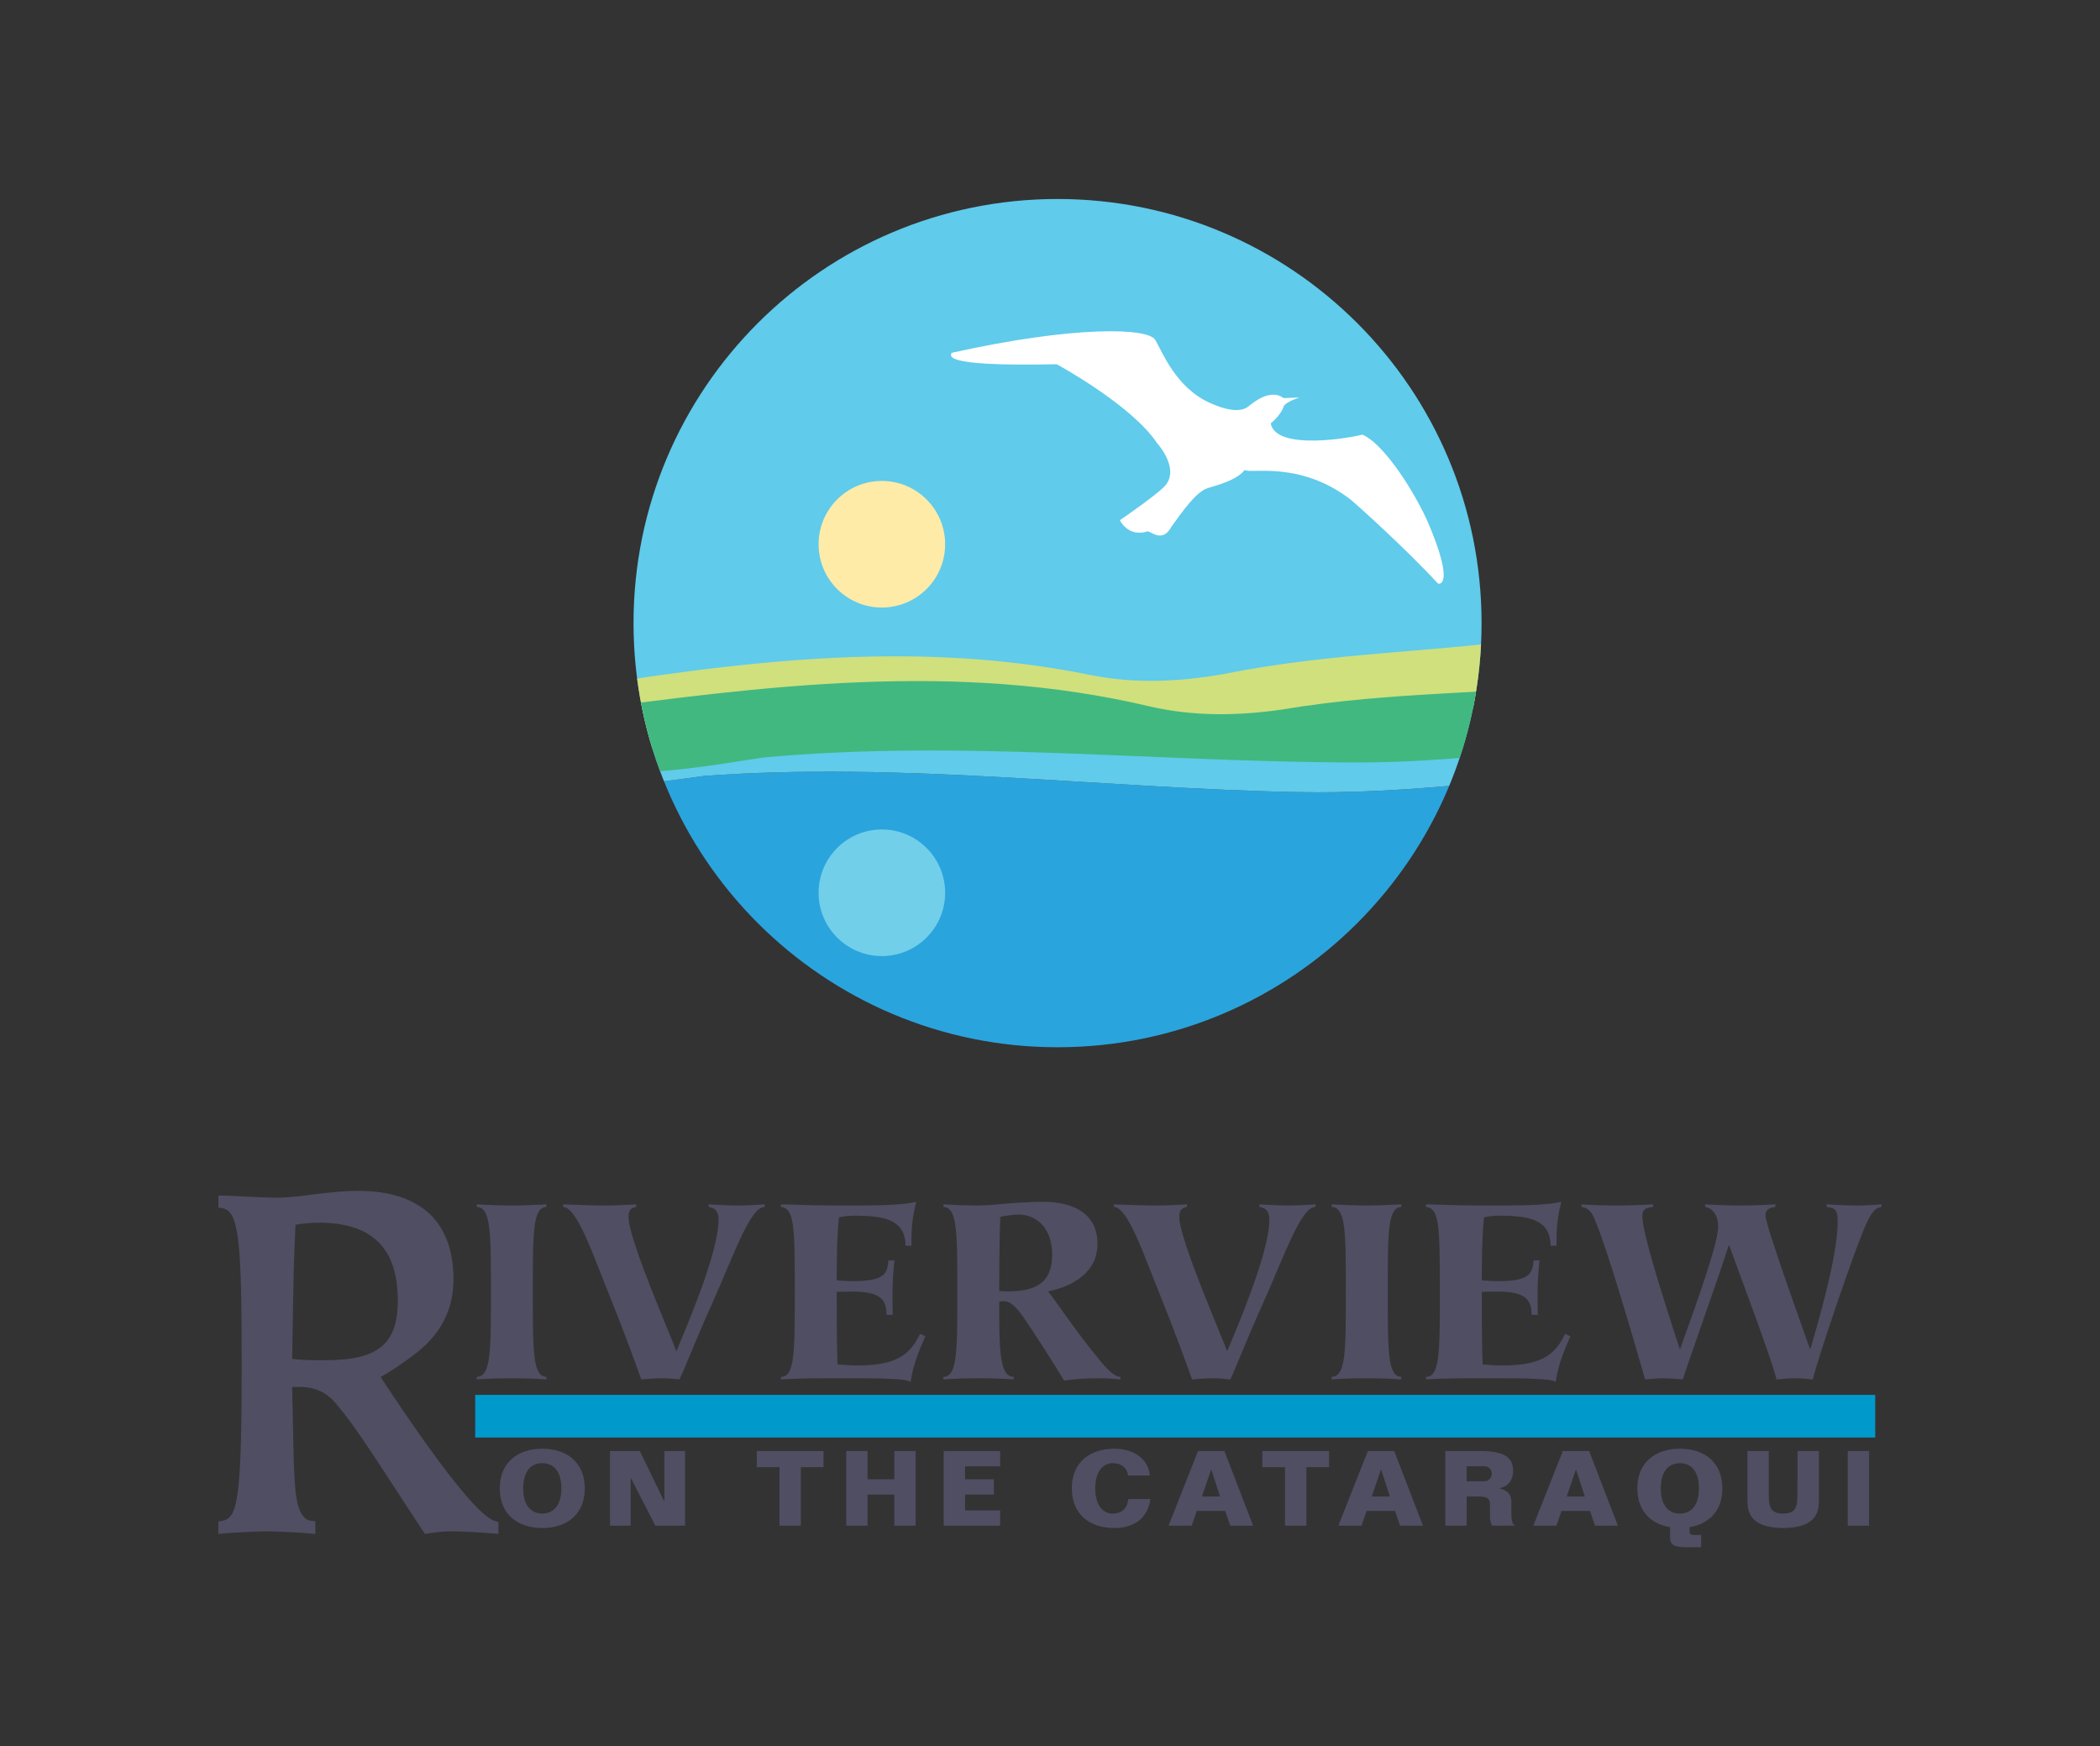 <svg xmlns="http://www.w3.org/2000/svg" xmlns:xlink="http://www.w3.org/1999/xlink" id="Layer_1" viewBox="0 0 176 146.312"><rect x="0" y="0" width="176" height="146.312" fill="#333333" stroke="none"/><defs><style> .st0 { fill: none; } .st1 { fill: #60cbeb; } .st2 { fill: #72cfea; } .st3 { fill: #2aa4dd; } .st4 { fill: #fff; } .st5 { fill: #d0e07d; } .st6 { fill: #fdeba7; } .st7 { fill: #0099cb; } .st8 { fill: #504e63; } .st9 { clip-path: url(#clippath); } .st10 { fill: #41b880; } </style><clipPath id="clippath"><path class="st0" d="M88.632,16.673c-19.626,0-35.536,15.91-35.536,35.537s15.91,35.536,35.536,35.536,35.537-15.91,35.537-35.536-15.911-35.537-35.537-35.537Z"></path></clipPath></defs><g id="Riverview_on_the_Cataraqui"><g><g><path class="st8" d="M25.982,127.854v.177c-.4-.043-2.75-.177-3.638-.177-.842,0-3.193.134-3.592.177v-.177c1.597-.31,1.952-1.907,1.952-13.439,0-10.866-.222-13.304-1.952-13.616v-.177c.266,0,1.064.045,1.995.089.888.045,1.863.088,2.351.088,1.019,0,2.217-.133,3.414-.31,1.198-.133,2.44-.266,3.46-.266,4.612,0,7.584,2.04,7.584,6.962,0,2.529-1.065,4.347-2.928,5.812-1.331,1.019-2.217,1.595-3.371,2.217,1.464,2.217,7.805,11.975,10.068,12.64v.177c-1.197-.089-2.395-.177-3.592-.177-.621,0-1.286.088-1.908.177-3.016-4.524-5.809-9.136-7.628-11.043-1.508-1.553-3.415-1.198-4.169-1.198.133,6.165.133,8.783.443,10.157.266,1.198.798,1.819,1.508,1.907M26.736,101.997c-.976,0-1.952.133-2.395.266-.222,3.814-.222,8.117-.31,11.976,1.064.176,1.996.176,3.238.176,4.524,0,6.519-1.462,6.519-5.455,0-5.588-3.504-6.962-7.052-6.962"></path><path class="st8" d="M26.429,128.53l-.495-.053c-.369-.041-2.701-.174-3.589-.174-.842,0-3.186.134-3.545.174l-.495.053v-1.044l.362-.07c1.252-.243,1.589-1.89,1.589-13.001,0-10.145-.196-12.927-1.583-13.175l-.369-.067v-.999h.447c.199,0,.687.025,1.306.056l.711.036c.88.042,1.847.087,2.33.087.863,0,1.958-.099,3.35-.305,1.34-.149,2.517-.272,3.525-.272,5.254,0,8.031,2.564,8.031,7.411,0,2.507-1.013,4.523-3.098,6.163-1.169.895-2.004,1.46-3.008,2.025,6.241,9.472,8.641,11.783,9.555,12.053l.322.094v.993l-.482-.036c-1.169-.087-2.377-.175-3.558-.175-.585,0-1.232.084-1.845.171l-.279.041-.156-.235c-.793-1.192-1.573-2.39-2.323-3.543-2.117-3.254-3.944-6.065-5.257-7.442-1.13-1.162-2.525-1.122-3.389-1.076l.046,2.21c.083,4.198.127,6.306.377,7.419.149.668.464,1.481,1.127,1.563l.392.048v1.07ZM25.037,115.307c.978,0,2.33.182,3.482,1.368,1.372,1.439,3.22,4.282,5.362,7.573.699,1.075,1.423,2.19,2.163,3.301,1.309-.177,2.618-.143,3.9-.065-1.81-1.572-4.682-5.38-8.845-11.703l-.483-.731.431-.232c1.161-.625,2.026-1.194,3.311-2.179,1.876-1.474,2.752-3.209,2.752-5.455,0-4.324-2.402-6.516-7.138-6.516-.962,0-2.114.119-3.41.263-1.418.211-2.556.314-3.464.314-.493,0-1.479-.045-2.373-.091l-.647-.031c.959,1.367,1.071,4.843,1.071,13.289,0,8.507-.161,11.777-1.027,13.078.816-.045,1.753-.086,2.22-.086.498,0,1.462.042,2.289.087-.242-.337-.453-.804-.597-1.451-.271-1.2-.31-3.206-.399-7.597l-.065-3.104h.457c.094,0,.21-.006.34-.014.192-.009.417-.021.667-.021M27.268,114.862c-1.235,0-2.211,0-3.311-.182l-.382-.065.009-.386c.026-1.132.045-2.304.062-3.489.045-2.852.091-5.8.248-8.502l.019-.313.299-.091c.47-.141,1.489-.284,2.524-.284,4.907,0,7.499,2.562,7.499,7.411,0,4.137-2.083,5.901-6.966,5.901M24.486,113.854c.876.114,1.697.114,2.782.114,4.426,0,6.072-1.357,6.072-5.007,0-4.385-2.16-6.516-6.605-6.516-.751,0-1.496.081-1.967.174-.143,2.595-.186,5.409-.23,8.134-.016,1.05-.032,2.09-.053,3.1"></path><path class="st8" d="M39.957,115.362c1.187-.024,1.187-2.088,1.187-7.119s0-7.073-1.187-7.12v-.213c.926.047,1.922.096,2.919.096.926,0,1.97-.048,2.919-.096v.213c-1.139.047-1.139,2.088-1.139,7.12s0,7.095,1.139,7.119v.213c-.949-.071-1.993-.094-2.919-.094-.997,0-1.993.024-2.919.094v-.213Z"></path><path class="st8" d="M64.093,101.123c-1.234,0-2.564,3.986-4.462,8.211-1.258,2.776-2.278,5.434-2.682,6.242-.474-.048-.949-.096-1.448-.096-.57,0-1.163.047-1.756.096-.356-.998-1.424-3.964-2.635-6.954-1.448-3.561-2.729-7.452-3.916-7.5v-.213c1.21.047,2.396.096,3.583.096.854,0,1.708-.048,2.54-.096v.213c-.309.096-.641.119-.641.854,0,1.876,3.63,10.133,4.01,11.249.521-1.306,3.536-8.117,3.536-11.012,0-.806-.332-.996-.831-1.091v-.213c.807.047,1.638.096,2.468.096.736,0,1.495-.048,2.231-.096v.213Z"></path><path class="st8" d="M77.55,111.968c-.57,1.305-.997,2.303-1.234,3.821-.213-.166-.949-.238-1.804-.262-.854-.047-1.826-.047-2.61-.047h-2.801c-1.898,0-3.417.071-3.654.096v-.213c1.162,0,1.162-2.018,1.162-7.12,0-5.481-.024-7.001-1.162-7.12v-.213c.498,0,1.091.024,1.803.048.736.024,1.59.047,2.611.047h2.041c2.23,0,3.892-.072,4.888-.309-.165.665-.404,1.639-.404,3.204v.474h-.498c0-2.183-1.804-2.515-4.248-2.515-.498,0-.949.048-1.328.143-.19,1.518-.19,4.676-.19,5.268.309.025.664.072,1.353.072,2.586,0,2.895-.57,2.99-1.733h.499c-.096.903-.166,1.804-.166,2.729,0,1.567,0,.593.024,1.827h-.523c0-1.258-.498-1.946-2.823-1.946-.57,0-1.044,0-1.353.024,0,.76,0,4.509.072,6.076.521.024,1.043.094,1.589.094,3.774,0,4.556-1.187,5.34-2.658l.427.213Z"></path><path class="st8" d="M79.07,115.361c1.163-.024,1.163-2.088,1.163-7.119s0-7.072-1.163-7.12v-.213c.451.024.973.047,1.471.072.498,0,.997.024,1.377.024.711,0,1.542-.072,2.492-.166.925-.071,1.969-.143,3.038-.143.664,0,4.533,0,4.533,3.514,0,2.8-2.825,3.749-4.153,3.986.498.57,1.898,2.705,3.44,4.651,1.353,1.71,1.97,2.468,2.635,2.515v.215c-.237-.025-.546-.048-.831-.072-.309-.024-.617-.024-.926-.024-.972,0-1.993.047-2.966.19-.286-.451-1.187-1.969-2.278-3.607-1.02-1.52-1.827-3.038-2.754-3.038-.332,0-.141,0-.402.047,0,3.939,0,6.288,1.21,6.288v.215c-.95-.072-2.018-.096-2.944-.096-.997,0-2.018.024-2.942.096v-.215ZM84.433,108.195c2.112,0,3.749-.499,3.749-3.085,0-2.16-1.281-3.346-2.8-3.346-.523,0-1.045.094-1.543.19-.094,1.708-.094,5.481-.094,6.218.189,0,.308.024.688.024"></path><path class="st8" d="M110.254,101.123c-1.234,0-2.562,3.986-4.461,8.211-1.259,2.776-2.279,5.434-2.682,6.242-.475-.048-.95-.096-1.449-.096-.569,0-1.162.047-1.756.096-.356-.998-1.424-3.964-2.635-6.954-1.448-3.561-2.729-7.452-3.916-7.5v-.213c1.21.047,2.397.096,3.583.096.855,0,1.71-.048,2.54-.096v.213c-.309.096-.641.119-.641.854,0,1.876,3.63,10.133,4.01,11.249.523-1.306,3.536-8.117,3.536-11.012,0-.806-.332-.996-.831-1.091v-.213c.807.047,1.638.096,2.468.096.736,0,1.495-.048,2.231-.096v.213Z"></path><path class="st8" d="M111.608,115.362c1.187-.024,1.187-2.088,1.187-7.119s0-7.073-1.187-7.12v-.213c.926.047,1.922.096,2.919.096.926,0,1.969-.048,2.919-.096v.213c-1.139.047-1.139,2.088-1.139,7.12s0,7.095,1.139,7.119v.213c-.95-.071-1.993-.094-2.919-.094-.997,0-1.993.024-2.919.094v-.213Z"></path><path class="st8" d="M131.614,111.968c-.57,1.305-.997,2.303-1.234,3.821-.213-.166-.949-.238-1.804-.262-.854-.047-1.826-.047-2.61-.047h-2.801c-1.898,0-3.417.071-3.654.096v-.213c1.162,0,1.162-2.018,1.162-7.12,0-5.481-.024-7.001-1.162-7.12v-.213c.498,0,1.091.024,1.803.048.736.024,1.59.047,2.611.047h2.041c2.23,0,3.892-.072,4.888-.309-.165.665-.404,1.639-.404,3.204v.474h-.498c0-2.183-1.804-2.515-4.248-2.515-.498,0-.949.048-1.328.143-.19,1.518-.19,4.676-.19,5.268.309.025.664.072,1.353.072,2.586,0,2.895-.57,2.99-1.733h.499c-.096.903-.166,1.804-.166,2.729,0,1.567,0,.593.024,1.827h-.523c0-1.258-.498-1.946-2.823-1.946-.57,0-1.044,0-1.353.024,0,.76,0,4.509.072,6.076.521.024,1.043.094,1.589.094,3.774,0,4.556-1.187,5.34-2.658l.427.213Z"></path><path class="st8" d="M157.695,101.123c-.474.048-.783.404-1.14,1.115-.972,1.923-4.343,12.033-4.627,13.339-.498-.048-.973-.096-1.471-.096-.523,0-1.044.047-1.567.096-.402-1.733-3.489-9.849-3.963-11.226h-.047c-.688,2.207-3.631,10.466-3.845,11.226-.546-.048-1.091-.096-1.614-.096-.521,0-1.02.047-1.542.096-.997-3.466-3.109-10.681-4.059-12.983-.284-.688-.451-1.352-1.281-1.471v-.213c1.044.072,2.088.096,3.132.096.95,0,1.922-.048,2.872-.096v.213c-.333.048-.903.048-.903.76,0,1.78,2.801,10.038,3.134,11.13h.047c.285-.903,3.181-8.521,3.181-10.229,0-.901-.427-1.542-1.093-1.661v-.213c.997.047,1.97.096,2.944.096.996,0,1.969-.048,2.942-.096v.213c-.284.048-.831.072-.831.736,0,.807,3.442,10.347,3.726,11.154h.047c.427-1.543,2.278-7.571,2.278-10.632,0-1.068-.237-1.162-.925-1.258v-.213c.854.047,1.685.096,2.515.096.688,0,1.399-.048,2.088-.096v.213Z"></path><path class="st8" d="M45.452,128.027c-2.042,0-3.567-1.121-3.567-3.321,0-2.199,1.525-3.321,3.567-3.321,2.032,0,3.558,1.122,3.558,3.321,0,2.2-1.526,3.321-3.558,3.321M45.452,126.817c.972,0,1.595-.728,1.595-2.112s-.623-2.112-1.595-2.112c-.982,0-1.604.728-1.604,2.112s.622,2.112,1.604,2.112"></path><polygon class="st8" points="54.927 127.834 52.876 123.847 52.858 123.847 52.858 127.834 51.124 127.834 51.124 121.578 53.621 121.578 55.654 125.766 55.68 125.766 55.68 121.578 57.416 121.578 57.416 127.834 54.927 127.834"></polygon><polygon class="st8" points="65.33 127.834 65.33 122.928 63.428 122.928 63.428 121.578 69.019 121.578 69.019 122.928 67.118 122.928 67.118 127.834 65.33 127.834"></polygon><polygon class="st8" points="74.953 125.223 72.71 125.223 72.71 127.834 70.922 127.834 70.922 121.578 72.71 121.578 72.71 123.943 74.953 123.943 74.953 121.578 76.741 121.578 76.741 127.834 74.953 127.834 74.953 125.223"></polygon><polygon class="st8" points="79.091 127.834 79.091 121.578 83.822 121.578 83.822 122.857 80.879 122.857 80.879 123.943 83.297 123.943 83.297 125.223 80.879 125.223 80.879 126.554 83.822 126.554 83.822 127.834 79.091 127.834"></polygon><path class="st8" d="M94.542,123.628c-.078-.613-.526-1.034-1.28-1.034-.849,0-1.471.728-1.471,2.112s.622,2.112,1.471,2.112c.816,0,1.219-.49,1.297-1.218h1.859c-.263,1.796-1.578,2.427-3.024,2.427-2.041,0-3.566-1.121-3.566-3.321,0-2.199,1.525-3.321,3.566-3.321,1.533,0,2.822.762,2.98,2.243h-1.831Z"></path><path class="st8" d="M97.934,127.834l2.472-6.256h2.209l2.41,6.256h-1.919l-.421-1.235h-2.384l-.43,1.235h-1.937ZM100.73,125.389h1.525l-.736-2.252h-.017l-.771,2.252Z"></path><polygon class="st8" points="107.698 127.834 107.698 122.928 105.796 122.928 105.796 121.578 111.387 121.578 111.387 122.928 109.486 122.928 109.486 127.834 107.698 127.834"></polygon><path class="st8" d="M112.168,127.834l2.472-6.256h2.209l2.41,6.256h-1.919l-.421-1.235h-2.384l-.43,1.235h-1.937ZM114.964,125.389h1.525l-.736-2.252h-.017l-.771,2.252Z"></path><path class="st8" d="M121.134,121.578h2.997c2.269,0,2.673.788,2.682,1.639.009.972-.605,1.374-1.122,1.471v.017c.526.149.973.412.973,1.105v.735c0,.736.017,1.079.307,1.289h-1.919c-.166-.272-.175-.622-.175-.762v-.903c0-.579-.149-.78-.92-.78h-1.034v2.445h-1.788v-6.256ZM122.922,122.857v1.254h1.498c.281,0,.613-.246.605-.623-.009-.394-.255-.631-.605-.631h-1.498Z"></path><path class="st8" d="M128.505,127.834l2.472-6.256h2.209l2.41,6.256h-1.919l-.421-1.235h-2.384l-.43,1.235h-1.937ZM131.301,125.389h1.525l-.736-2.252h-.017l-.771,2.252Z"></path><path class="st8" d="M142.572,129.639h-1.034c-.999,0-1.568-.071-1.568-.78v-.903c-1.613-.263-2.744-1.358-2.744-3.252,0-2.199,1.526-3.321,3.567-3.321,2.032,0,3.558,1.122,3.558,3.321,0,1.893-1.131,2.988-2.752,3.252v.35c0,.237.132.298.315.298h.658v1.034ZM140.793,126.817c.972,0,1.595-.728,1.595-2.112s-.623-2.112-1.595-2.112c-.982,0-1.604.728-1.604,2.112s.622,2.112,1.604,2.112"></path><path class="st8" d="M148.243,121.578v3.725c0,1.13.281,1.506,1.201,1.515.92-.009,1.2-.385,1.2-1.515l.009-3.725h1.788v4.224c0,1.332-.71,2.2-2.997,2.226-2.287-.026-2.988-.894-2.988-2.226v-4.224h1.788Z"></path><rect class="st8" x="154.86" y="121.578" width="1.788" height="6.256"></rect><rect class="st7" x="39.826" y="116.87" width="117.335" height="3.577"></rect></g><g class="st9"><path class="st3" d="M108.72,66.365c-16.571-.322-33.192-2.572-49.72-1.349-1.557.211-3.028.417-4.491.593,5.353,13.629,18.618,23.284,34.147,23.284,15.483,0,28.716-9.598,34.1-23.166-4.707.447-9.439.734-14.035.638"></path><path class="st1" d="M108.72,66.365c4.596.096,9.329-.191,14.035-.638,1.66-4.184,2.582-8.742,2.582-13.516,0-20.259-16.423-36.682-36.682-36.682s-36.682,16.423-36.682,36.682c0,4.73.905,9.247,2.535,13.399,1.462-.176,2.934-.382,4.491-.593,16.528-1.223,33.15,1.028,49.72,1.349"></path><path class="st4" d="M106.499,35.475s.862-.693,1.074-1.404c.161-.406,1.341-.768,1.341-.768l-1.345.055s-.932-.932-2.767.561c-.086-.045-.59,1.115-3.422-.17-2.829-1.279-3.952-4.234-4.556-5.268-.603-1.033-6.821-1.203-17.086,1.086.105.112-1.504,1.178,8.821.95.258.135,6.291,3.445,8.405,6.596.445.509,1.662,2.143.828,3.401-.317.601-3.932,3.073-3.932,3.073,0,0,.66,1.445,2.298.942.261-.08,1.253,1.049,2.025-.407.807-1.107,2.043-2.92,3.026-3.222.982-.302,2.445-.678,3.115-1.53.405.379,4.616-.844,8.958,2.556.488.422,4.436,3.942,7.224,6.957.021.067,1.552.384-.911-5.311-1.464-3.135-3.876-6.553-5.423-7.154-.654.201-7.231,1.431-7.673-.944"></path><path class="st5" d="M133.311,57.673c-7.971,1.389-16.387,2.813-24.447,3.048-16.566.503-33.279-.919-49.727,1.125-3.538.66-6.632,1.286-10.2,1.561l-6.07-4.887c16.091-2.654,32.181-5.31,48.572-1.954,3.744.74,7.444.556,11.12-.091,9.431-1.898,17.919-1.765,27.65-3.23l3.101,4.428Z"></path><path class="st10" d="M138.191,61.59c-8.009,1.143-16.466,2.307-24.529,2.293-16.573-.007-33.236-1.944-49.738-.408-3.558.551-6.668,1.081-10.244,1.246l-5.916-5.072c16.165-2.158,32.329-4.316,48.609-.457,3.72.855,7.423.786,11.117.252,9.231-1.563,18.497-1.276,27.737-2.377l2.963,4.523Z"></path><path class="st6" d="M79.212,45.6c0,2.929-2.374,5.304-5.304,5.304s-5.303-2.375-5.303-5.304,2.374-5.304,5.303-5.304,5.304,2.375,5.304,5.304"></path><path class="st2" d="M79.212,74.802c0,2.929-2.374,5.304-5.304,5.304s-5.303-2.375-5.303-5.304,2.374-5.304,5.303-5.304,5.304,2.375,5.304,5.304"></path></g></g></g></svg>